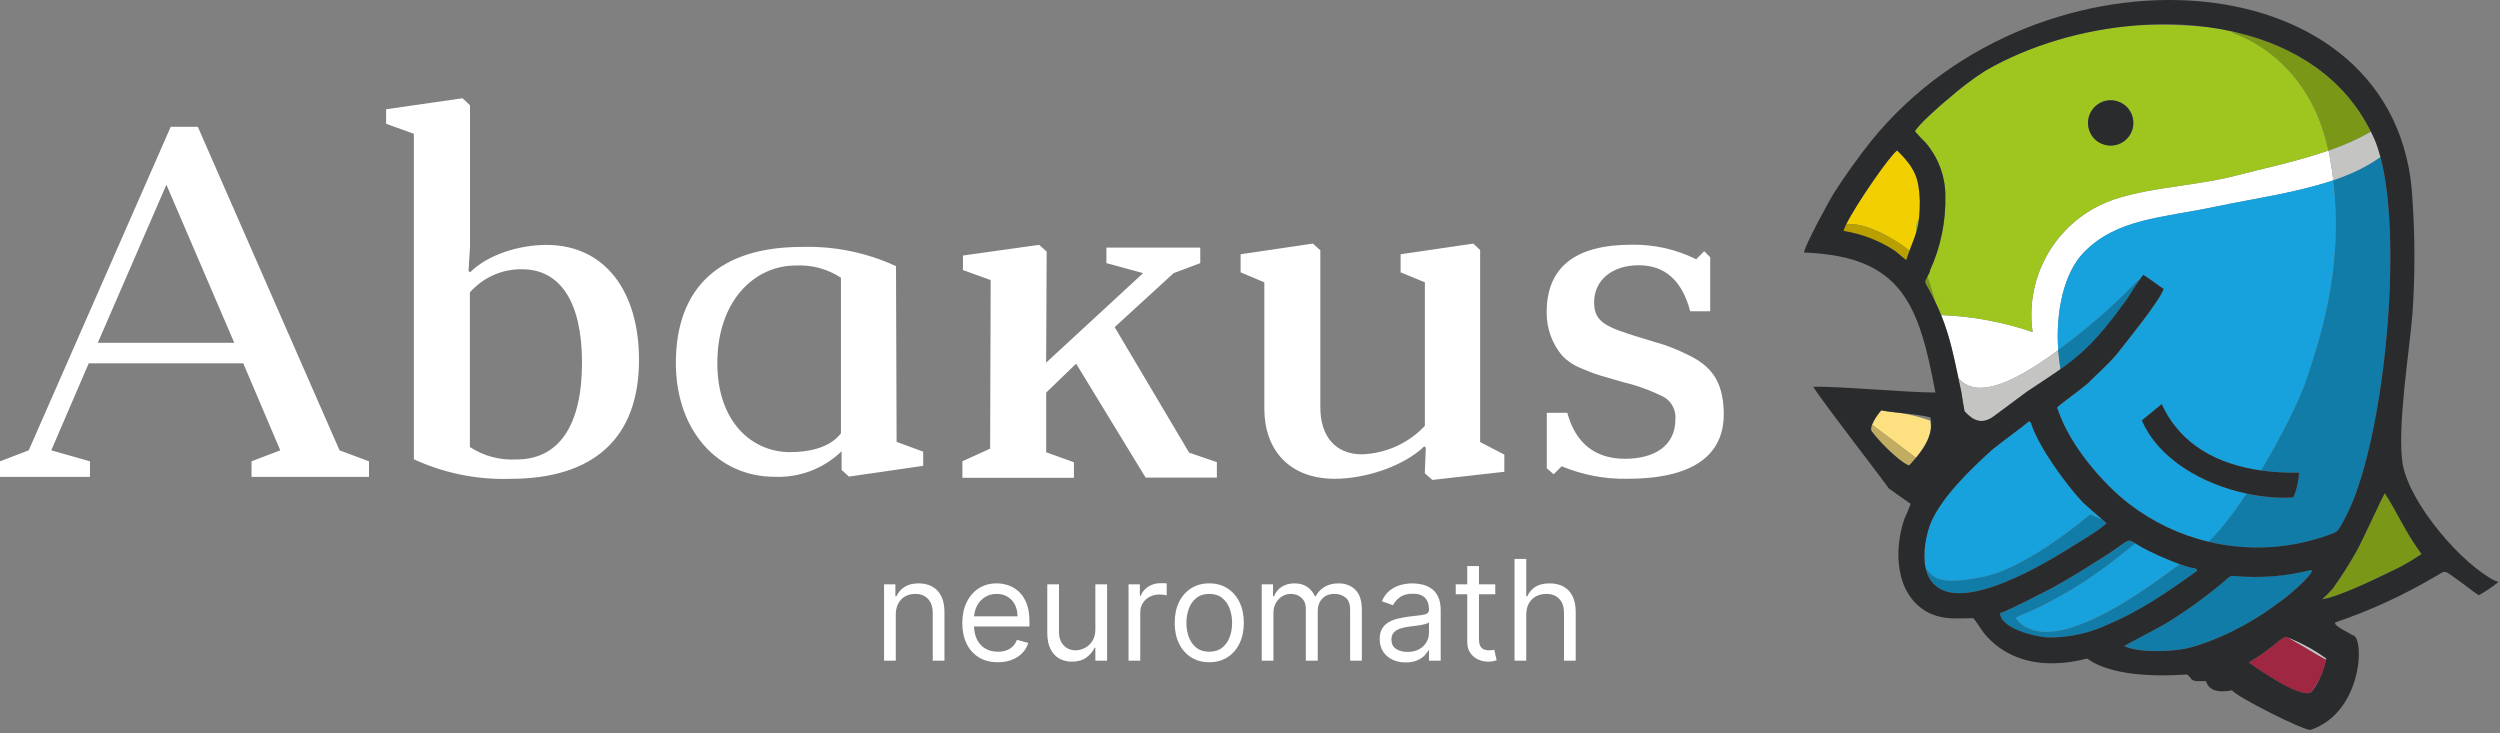 <?xml version="1.0" encoding="UTF-8"?> <svg xmlns="http://www.w3.org/2000/svg" width="375" height="110" viewBox="0 0 375 110" fill="none"><rect x="0" y="0" width="375" height="110" fill="#808080" stroke="none"/> <g clip-path="url(#clip0_1382_655)"> <path fill-rule="evenodd" clip-rule="evenodd" d="M25.61 19.018L4.31 67.548L0 69.198V71.528H13.5V69.198L7.69 67.548L13.31 54.498H36.49L42.04 67.548L37.73 69.198V71.528H55.35V69.198L50.93 67.548L29.67 19.018H25.62H25.61ZM134.35 39.898C129.94 37.868 125.13 36.898 120.28 37.038C108.05 37.038 101.38 43.028 101.38 54.468C101.38 64.518 107.62 71.518 116.19 71.518C118.04 71.598 119.88 71.298 121.61 70.638C123.34 69.978 124.91 68.978 126.24 67.688V70.488L127.34 71.488L138.48 69.878V67.748L134.49 66.278L134.4 39.858L134.36 39.878L134.35 39.898ZM126.15 64.988C124.39 67.268 121.16 67.818 118.49 67.818C112.85 67.818 107.6 63.348 107.6 54.478C107.6 45.028 113.25 39.828 119.33 39.828C121.74 39.688 124.12 40.338 126.14 41.658V64.998L126.15 64.988ZM182.53 71.648V69.318L178.37 67.898L167.2 49.068L176.05 40.968L180.04 39.468V37.138H165.96V39.468L171.47 40.968L156.92 54.398L157 37.728L155.87 36.728L144.44 38.328V40.508L148.6 42.008L148.52 67.298L144.36 69.188V71.668H161.09V69.338L156.93 67.838V58.888L161.42 54.548L171.84 71.638H182.53V71.648ZM35.14 51.418H14.67L24.96 27.708L35.14 51.418ZM62.1 68.898C66.61 70.978 71.54 71.978 76.5 71.828C89.03 71.828 95.85 65.748 95.85 53.978C95.85 43.708 90.75 36.738 81.97 36.738C77.78 36.738 73.12 38.238 70.5 40.858L70.28 40.628L70.5 37.038V15.788L69.38 14.738L57.92 16.388V18.568L62.08 20.068V68.898H62.1ZM70.5 43.838C71.48 42.738 72.68 41.858 74.03 41.258C75.38 40.658 76.84 40.368 78.31 40.388C84.08 40.388 87.3 45.378 87.3 54.368C87.3 64.048 83.7 68.918 77.47 68.918C75 69.058 72.55 68.408 70.48 67.048V43.828H70.5V43.838ZM222.06 37.538L221 36.538L210.09 38.138V40.848L213.73 42.348V63.878C211.27 66.498 207.87 68.028 204.28 68.148C200.38 68.148 198.05 65.518 198.05 61.098V37.538L196.93 36.538L186.09 38.138V40.848L189.65 42.348V61.318C189.65 67.388 193.32 71.818 200.22 71.818C204.79 71.818 210.56 69.938 213.64 66.948L213.87 67.168L213.72 70.988L214.85 71.988L225.65 70.768V68.188L222.02 66.308V37.528H222.05L222.06 37.538ZM233.05 71.138L234.25 69.938C237.36 71.238 240.71 71.878 244.08 71.818C253.76 71.818 258.78 68.428 258.56 61.688C258.41 57.108 256.66 54.828 253.01 53.138C251.96 52.618 250.89 52.168 249.78 51.778L246.11 50.658C240.83 49.038 239.12 48.328 239.12 45.328C239.12 42.028 241.83 39.788 245.8 39.788C249.77 39.788 252.32 42.108 253.53 46.688H256.53V38.588L255.63 37.678L254.43 38.888C251.43 37.398 248.11 36.648 244.75 36.708C236.27 36.708 232 40.088 232 46.838C231.97 49.218 232.8 51.528 234.33 53.358C235.1 54.158 236.04 54.788 237.08 55.208C238.06 55.638 239.06 56.018 240.08 56.338L243.53 57.338C245.65 57.848 247.7 58.598 249.65 59.588C250.21 59.928 250.65 60.418 250.95 61.008C251.24 61.588 251.37 62.248 251.31 62.898C251.31 66.888 248.15 68.818 243.73 68.818C239.31 68.818 236.31 66.488 235.1 61.918H232.02V70.248L233.06 71.148L233.05 71.138Z" fill="white"></path> <path d="M346.681 103.868C347.211 103.198 347.651 102.457 348.011 101.688L346.641 103.877C346.641 103.877 346.661 103.877 346.671 103.877L346.681 103.868Z" fill="#CF3355"></path> <path d="M297.068 58.168C299.458 58.168 303.027 56.728 308.577 52.628C308.627 52.588 308.677 52.548 308.737 52.508C308.317 46.728 309.617 40.918 312.547 37.898C317.527 32.778 324.217 32.718 332.438 30.978C337.948 29.818 344.427 28.928 349.997 27.048C349.857 25.848 349.668 24.638 349.438 23.388C349.387 23.118 349.337 22.848 349.277 22.578C344.547 24.228 339.467 25.268 335.277 26.368C328.937 28.028 320.228 28.168 314.978 30.798C311.508 32.488 308.658 35.238 306.848 38.658C305.038 42.068 304.347 45.968 304.897 49.798C300.477 48.298 295.858 47.438 291.188 47.258C292.467 50.438 293.088 53.468 293.788 56.758C293.828 56.798 293.868 56.848 293.908 56.888C294.658 57.658 295.657 58.178 297.087 58.178L297.068 58.168Z" fill="white"></path> <path d="M277.328 33.608C277.418 33.608 277.508 33.608 277.598 33.608C280.198 33.608 284.078 35.718 286.428 37.598C286.798 36.608 287.128 35.838 287.388 34.998C287.388 34.488 287.428 33.968 287.528 33.468C287.638 33.258 287.738 33.048 287.838 32.838C287.928 32.088 287.978 31.208 287.968 30.108C287.918 28.468 287.718 27.288 287.318 26.278C287.088 25.788 286.828 25.308 286.548 24.848C286.048 24.108 285.398 23.408 284.568 22.578C283.538 23.228 278.438 30.578 276.918 33.658C277.048 33.648 277.168 33.628 277.318 33.618L277.328 33.608Z" fill="#F2CF00"></path> <path d="M285.299 61.979C284.199 61.859 283.129 61.739 282.189 61.559C281.729 62.059 281.099 62.959 280.809 63.699L287.389 68.669C288.439 67.409 289.399 65.979 289.619 64.389C289.619 63.999 289.609 63.579 289.529 63.099C288.149 62.599 286.729 62.239 285.299 61.979Z" fill="#FDE080"></path> <path d="M304.649 63.427C304.439 63.217 304.539 63.317 304.329 63.207C303.589 63.867 300.409 66.177 298.819 67.457C295.629 70.357 291.499 74.287 289.709 78.207C288.909 80.057 288.359 82.997 288.849 85.227C289.669 86.317 290.469 87.117 292.839 87.117C294.009 87.117 295.559 86.927 297.689 86.477C304.319 85.077 313.499 77.177 313.499 77.177V77.157L315.429 77.997C314.549 77.227 312.879 75.807 312.489 75.407C309.839 72.657 305.599 66.717 304.649 63.427Z" fill="#17A2DD"></path> <path d="M336.99 74.037C330.41 72.637 323.77 68.867 321.28 63.057L324.25 60.617C327.06 66.807 332.77 69.677 339.16 70.577C342.32 65.317 345.1 59.677 346.11 56.537C347.92 50.927 351.59 40.507 349.99 27.047C344.42 28.927 337.95 29.817 332.43 30.977C324.2 32.717 317.51 32.767 312.54 37.897C309.61 40.917 308.32 46.727 308.73 52.507C317.22 46.217 320.53 41.977 320.84 41.977C320.84 41.977 320.86 41.977 320.86 41.987L320.84 42.147C321.06 41.837 321.26 41.527 321.49 41.227C321.6 41.227 324.36 43.247 324.56 43.347C323.82 45.357 318.95 51.297 317.46 53.207C316.19 54.697 314.6 56.077 313.23 57.457C312.59 58.097 308.57 60.957 308.57 61.167L308.78 61.707C310.48 66.687 315.25 72.417 319.38 75.597C322.91 78.307 326.96 80.237 331.27 81.267C333.01 79.657 335.02 77.037 336.99 74.037Z" fill="#17A2DD"></path> <path d="M320.279 81.479C317.449 83.889 314.449 86.089 311.309 88.069C304.619 92.139 302.089 92.439 302.359 92.759C303.499 94.179 305.089 94.769 306.929 94.769C312.879 94.769 321.559 88.659 326.949 84.609C324.959 83.899 322.469 82.749 321.389 82.139C320.899 81.859 320.559 81.639 320.279 81.469V81.479Z" fill="#17A2DD"></path> <path d="M320.588 3.807C312.498 4.417 304.428 6.797 297.858 10.587C295.878 11.847 293.998 13.267 292.248 14.837C291.398 15.477 287.478 18.977 287.258 19.717C287.758 20.307 288.288 20.877 288.848 21.407C290.698 23.567 291.748 26.307 291.808 29.147C291.928 33.127 291.118 37.087 289.448 40.707L289.528 40.687C289.358 41.037 289.228 41.287 289.118 41.497C289.518 42.597 289.918 43.907 290.278 45.237C290.278 45.247 290.288 45.257 290.298 45.277C290.628 45.947 290.908 46.607 291.168 47.257C295.838 47.437 300.458 48.297 304.878 49.797C304.338 45.967 305.018 42.067 306.828 38.657C308.638 35.247 311.488 32.497 314.958 30.797C320.218 28.167 328.928 28.027 335.258 26.367C339.448 25.267 344.528 24.227 349.258 22.577C346.178 8.037 334.738 4.877 334.738 4.877L335.428 4.847C334.188 4.557 332.928 4.317 331.648 4.137C328.918 3.847 326.178 3.697 323.428 3.717C322.418 3.737 321.478 3.767 320.578 3.807H320.588ZM314.198 16.027C314.838 15.387 315.698 15.027 316.608 15.027C317.278 15.027 317.938 15.227 318.498 15.597C319.058 15.967 319.498 16.507 319.748 17.127C320.008 17.747 320.068 18.437 319.938 19.097C319.808 19.757 319.478 20.367 319.008 20.837C318.528 21.317 317.928 21.637 317.268 21.767C316.608 21.897 315.928 21.827 315.308 21.577C314.688 21.317 314.158 20.887 313.778 20.327C313.408 19.767 313.208 19.107 313.208 18.437C313.208 17.537 313.568 16.667 314.208 16.027H314.198Z" fill="#9FC51F"></path> <path d="M287.391 34.988C287.591 34.358 287.741 33.678 287.841 32.828C287.741 33.038 287.641 33.248 287.531 33.458C287.431 33.968 287.391 34.478 287.391 34.988Z" fill="#9FC51F"></path> <path d="M343.168 95.627C343.468 95.807 343.758 95.997 344.068 96.157C345.688 97.057 347.258 98.107 348.898 98.957C348.908 98.897 348.928 98.837 348.938 98.777C347.158 97.477 345.218 96.427 343.168 95.617V95.627Z" fill="#C4C4C3"></path> <path d="M344.069 96.157C343.759 95.997 343.469 95.807 343.169 95.627C343.089 95.597 343.009 95.557 342.919 95.527C341.759 95.847 340.999 97.187 337.289 99.387C339.029 100.567 344.899 104.717 346.639 103.877L348.009 101.687C348.419 100.827 348.719 99.907 348.899 98.967C347.259 98.117 345.689 97.067 344.069 96.167V96.157Z" fill="#9F2741"></path> <path d="M349.281 22.587C349.341 22.847 349.391 23.117 349.441 23.397C349.671 24.637 349.851 25.857 350.001 27.057C352.641 26.167 355.051 25.037 357.091 23.557C356.841 22.607 356.561 21.727 356.231 20.967C356.051 20.537 355.841 20.137 355.641 19.727C353.691 20.867 351.531 21.807 349.291 22.587H349.281Z" fill="#C4C4C3"></path> <path d="M277.33 33.609C277.18 33.609 277.06 33.639 276.93 33.649C276.72 34.079 276.58 34.429 276.52 34.659C279.2 35.089 281.76 36.059 284.04 37.519C284.57 37.839 285.63 38.899 285.95 39.009C286.12 38.479 286.28 38.019 286.43 37.599C284.08 35.719 280.2 33.609 277.6 33.609C277.51 33.609 277.42 33.609 277.33 33.609Z" fill="#BA9F00"></path> <path d="M280.748 64.689C282.468 67.009 285.688 69.799 286.378 69.799L286.418 69.779C286.738 69.429 287.068 69.049 287.398 68.669L280.818 63.699C280.658 64.119 280.598 64.479 280.758 64.699L280.748 64.689Z" fill="#C2AC62"></path> <path d="M313.498 77.18C313.498 77.18 304.308 85.08 297.688 86.48C295.568 86.93 294.008 87.12 292.838 87.12C290.468 87.12 289.658 86.32 288.848 85.23C288.948 85.68 289.078 86.11 289.278 86.49C292.458 92.87 305.398 85.33 309.948 82.52C311.428 81.56 314.818 79.65 315.978 78.49C315.928 78.44 315.718 78.25 315.428 78L313.508 77.16V77.18H313.498Z" fill="#127CA9"></path> <path d="M335.269 86.398C334.419 86.288 334.309 86.608 333.679 87.138C332.719 87.978 331.879 88.618 330.929 89.358C329.009 90.848 327.109 92.118 325.089 93.388C324.249 93.918 318.729 96.788 318.629 96.888C320.749 97.948 325.419 97.728 327.739 97.308C332.199 96.328 337.919 93.388 341.519 90.578C342.689 89.838 346.399 86.758 346.819 85.598L346.609 85.488C342.909 86.418 339.069 86.728 335.269 86.388V86.398Z" fill="#127CA9"></path> <path d="M302.35 92.77C302.08 92.45 304.61 92.14 311.3 88.08C314.45 86.1 317.44 83.89 320.27 81.49C318.88 80.61 319.48 81.15 314.7 84.07C312.48 85.52 310.25 86.83 307.82 88.21C306.55 88.85 301.32 91.61 300.02 91.97C300.02 94.24 305.12 95.51 307.08 95.63C310.2 95.7 313.29 95.04 316.12 93.72C321.17 91.6 325.07 88.84 329.55 85.66C329.44 85.24 329.66 85.55 329.23 85.24C328.72 85.21 327.89 84.96 326.95 84.63C321.56 88.68 312.88 94.79 306.93 94.79C305.08 94.79 303.5 94.2 302.36 92.78L302.35 92.77Z" fill="#127CA9"></path> <path d="M349.988 27.056C351.588 40.516 347.918 50.936 346.108 56.546C345.098 59.686 342.318 65.326 339.158 70.586C341.008 70.846 342.918 70.946 344.838 70.906C344.788 72.186 344.498 73.446 343.998 74.626H343.958C341.778 74.766 339.378 74.556 336.978 74.046C334.998 77.046 332.988 79.666 331.258 81.276C331.908 81.426 332.558 81.566 333.218 81.686C338.258 82.556 343.438 82.186 348.298 80.606C350.738 79.756 350.528 80.076 351.688 77.846C357.468 67.366 360.578 36.866 357.068 23.566C355.038 25.046 352.618 26.176 349.978 27.066L349.988 27.056Z" fill="#127CA9"></path> <path d="M363.229 83.108C360.729 79.708 359.579 76.768 357.719 73.988C357.489 74.208 354.259 81.318 353.479 82.678C352.379 84.618 351.189 86.488 349.899 88.308C349.399 88.868 348.869 89.398 348.309 89.898C351.069 89.478 356.999 86.508 359.859 85.128C361.019 84.518 362.149 83.848 363.229 83.108Z" fill="#7A9718"></path> <path d="M349.278 22.589C351.528 21.799 353.678 20.869 355.628 19.729C351.648 11.669 344.158 6.909 335.448 4.859L334.758 4.889C334.758 4.889 346.198 8.049 349.278 22.589Z" fill="#7A9718"></path> <path d="M289.119 41.5C288.499 42.68 288.789 42.1 290.279 45.24C289.909 43.91 289.519 42.6 289.119 41.5Z" fill="#7A9718"></path> <path d="M308.728 52.51C308.678 52.55 308.628 52.59 308.568 52.63C303.018 56.73 299.448 58.17 297.058 58.17C295.628 58.17 294.628 57.65 293.878 56.88C293.838 56.84 293.798 56.79 293.758 56.75C293.898 57.44 294.048 58.13 294.208 58.84C294.298 59.47 294.558 61.04 294.678 61.69C295.878 62.99 297.188 63.81 299.078 62.44L304.068 58.73C306.048 57.41 307.648 56.38 309.068 55.38C308.898 54.43 308.788 53.47 308.718 52.5L308.728 52.51Z" fill="#C4C4C3"></path> <path d="M320.848 41.977C320.538 41.977 317.218 46.217 308.738 52.507C308.808 53.467 308.928 54.437 309.088 55.387C311.788 53.477 313.848 51.657 316.618 48.127C317.578 46.967 318.278 45.907 319.168 44.727C319.688 43.847 320.258 42.987 320.848 42.147L320.868 41.987C320.868 41.987 320.858 41.977 320.848 41.977Z" fill="#127CA9"></path> <path d="M315.309 21.589C315.929 21.849 316.619 21.919 317.269 21.779C317.929 21.649 318.539 21.319 319.009 20.849C319.489 20.369 319.809 19.769 319.939 19.109C320.069 18.449 319.999 17.769 319.749 17.139C319.489 16.519 319.059 15.989 318.499 15.609C317.939 15.239 317.279 15.039 316.609 15.039C315.709 15.039 314.839 15.399 314.199 16.039C313.559 16.679 313.199 17.539 313.199 18.449C313.199 19.119 313.399 19.779 313.769 20.339C314.139 20.899 314.669 21.339 315.299 21.589H315.309Z" fill="#292B2D"></path> <path d="M324.251 60.617L321.281 63.057C323.771 68.867 330.401 72.637 336.991 74.037C339.391 74.547 341.791 74.757 343.971 74.617H344.011C344.511 73.437 344.801 72.177 344.851 70.897C342.941 70.937 341.031 70.837 339.171 70.577C332.781 69.677 327.071 66.807 324.261 60.617H324.251Z" fill="#292B2D"></path> <path d="M374.299 87.138C369.249 84.628 361.549 75.648 360.409 69.678C359.519 64.068 361.429 52.658 361.879 46.938C362.259 41.328 362.259 35.688 361.879 30.078C360.219 -6.562 305.889 -9.942 280.699 21.118C278.699 23.638 276.819 26.258 275.089 28.968C274.349 30.138 270.609 37.028 270.609 37.878C285.309 38.428 287.839 45.658 290.309 58.878C285.899 58.878 275.139 57.868 271.969 58.028C273.759 60.778 283.129 72.848 283.309 73.258C284.379 74.008 286.169 75.298 286.599 75.578C286.509 75.868 285.849 77.458 285.639 77.888C284.049 82.558 284.259 89.228 289.219 91.878C291.659 93.048 293.459 92.728 296.009 92.728C296.319 93.048 297.169 94.428 297.589 94.958C298.769 96.398 300.139 97.448 301.629 98.168C302.179 98.438 302.749 98.658 303.329 98.848C306.309 99.788 309.629 99.648 312.869 98.828C312.939 98.808 313.009 98.798 313.079 98.778C313.099 98.778 313.199 98.858 313.389 98.988C314.379 99.678 317.999 101.788 327.499 101.208C328.339 101.098 328.029 101.208 328.559 101.638C328.769 102.058 328.979 102.058 329.409 102.168H330.899C331.349 103.728 333.009 103.908 334.819 103.548C335.459 104.518 345.559 109.598 346.579 109.488C354.549 106.798 354.709 95.268 352.849 95.268C352.379 94.918 349.869 93.798 350.309 93.358C355.529 91.588 360.549 89.278 365.299 86.468C366.569 85.828 366.459 85.398 367.639 86.248C370.269 88.118 371.219 88.938 371.819 89.288C372.849 88.708 373.829 88.048 374.759 87.308L374.339 87.118L374.299 87.138ZM348.899 98.968C348.719 99.918 348.419 100.828 348.009 101.688C347.649 102.458 347.209 103.198 346.679 103.868C346.679 103.868 346.659 103.868 346.649 103.868C344.899 104.708 339.039 100.558 337.299 99.378C341.019 97.178 341.779 95.838 342.929 95.518C343.009 95.548 343.089 95.588 343.179 95.618C345.229 96.428 347.169 97.478 348.949 98.778C348.939 98.838 348.919 98.898 348.909 98.958L348.899 98.968ZM349.899 88.308C351.189 86.498 352.389 84.618 353.479 82.678C354.269 81.318 357.489 74.208 357.719 73.988C359.569 76.768 360.729 79.718 363.229 83.108C362.139 83.838 361.019 84.518 359.859 85.128C356.999 86.508 351.069 89.478 348.309 89.898C348.869 89.398 349.399 88.868 349.899 88.308ZM341.519 90.588C337.919 93.388 332.199 96.338 327.739 97.318C325.409 97.738 320.749 97.958 318.629 96.898C318.739 96.788 324.249 93.928 325.089 93.398C327.099 92.128 329.009 90.858 330.929 89.368C331.879 88.628 332.719 87.988 333.679 87.148C334.319 86.608 334.419 86.298 335.269 86.408C339.069 86.748 342.909 86.448 346.609 85.508L346.819 85.618C346.399 86.778 342.689 89.858 341.519 90.598V90.588ZM329.229 85.228C329.659 85.538 329.439 85.228 329.549 85.648C325.069 88.828 321.169 91.588 316.119 93.708C313.289 95.028 310.199 95.678 307.079 95.618C305.129 95.488 300.019 94.218 300.019 91.958C301.319 91.598 306.549 88.828 307.819 88.198C310.259 86.818 312.479 85.508 314.699 84.058C319.489 81.138 318.879 80.598 320.269 81.478C320.539 81.648 320.889 81.878 321.379 82.148C322.459 82.758 324.949 83.908 326.939 84.618C327.879 84.958 328.709 85.198 329.219 85.228H329.229ZM315.979 78.488C314.819 79.648 311.419 81.558 309.949 82.518C305.389 85.328 292.459 92.868 289.279 86.488C289.079 86.108 288.949 85.678 288.849 85.228C288.349 83.008 288.909 80.068 289.709 78.208C291.499 74.288 295.639 70.358 298.819 67.458C300.399 66.188 303.579 63.878 304.329 63.208C304.539 63.318 304.439 63.208 304.649 63.428C305.599 66.718 309.839 72.658 312.489 75.408C312.889 75.808 314.549 77.238 315.429 77.998C315.719 78.248 315.929 78.428 315.979 78.488ZM284.579 22.558C285.409 23.388 286.049 24.088 286.559 24.828C286.869 25.278 287.129 25.748 287.329 26.258C287.729 27.268 287.929 28.458 287.979 30.088C287.979 31.198 287.939 32.068 287.849 32.818C287.749 33.668 287.589 34.348 287.399 34.978C287.139 35.818 286.809 36.588 286.439 37.578C286.279 37.998 286.119 38.458 285.959 38.988C285.649 38.878 284.579 37.828 284.049 37.498C281.769 36.038 279.209 35.068 276.529 34.638C276.579 34.408 276.719 34.058 276.939 33.628C278.459 30.548 283.559 23.198 284.589 22.548L284.579 22.558ZM331.659 4.138C332.939 4.318 334.199 4.558 335.439 4.848C344.149 6.898 351.639 11.658 355.619 19.718C355.819 20.128 356.029 20.538 356.209 20.958C356.529 21.718 356.809 22.588 357.069 23.548C360.579 36.848 357.469 67.338 351.689 77.828C350.529 80.058 350.729 79.738 348.299 80.588C343.429 82.168 338.259 82.538 333.219 81.668C332.559 81.558 331.909 81.418 331.259 81.258C326.949 80.228 322.899 78.298 319.369 75.588C315.239 72.408 310.469 66.678 308.769 61.698L308.559 61.158C308.559 60.948 312.589 58.088 313.219 57.448C314.599 56.068 316.179 54.688 317.449 53.198C318.939 51.288 323.809 45.348 324.549 43.338C324.339 43.228 321.589 41.218 321.479 41.218C321.259 41.518 321.049 41.828 320.829 42.138C320.239 42.978 319.669 43.828 319.149 44.718C318.259 45.888 317.559 46.948 316.599 48.118C313.829 51.638 311.769 53.468 309.069 55.378C307.649 56.388 306.049 57.418 304.069 58.728L299.079 62.438C297.189 63.808 295.879 62.988 294.679 61.688C294.549 61.038 294.289 59.468 294.209 58.838C294.049 58.128 293.899 57.428 293.759 56.748C293.059 53.448 292.449 50.428 291.159 47.248C290.899 46.598 290.609 45.938 290.289 45.268C290.289 45.258 290.279 45.248 290.269 45.228C288.779 42.088 288.479 42.668 289.109 41.488C289.219 41.278 289.359 41.028 289.519 40.678L289.439 40.698C291.109 37.078 291.919 33.128 291.799 29.138C291.739 26.288 290.689 23.558 288.839 21.398C288.279 20.858 287.749 20.298 287.249 19.708C287.459 18.968 291.389 15.458 292.239 14.828C293.989 13.268 295.869 11.848 297.849 10.578C304.419 6.798 312.489 4.408 320.579 3.798C324.319 3.518 328.049 3.618 331.649 4.128L331.659 4.138ZM289.629 64.388C289.399 65.978 288.449 67.408 287.399 68.668C287.079 69.058 286.739 69.428 286.419 69.778L286.379 69.798C285.689 69.798 282.469 67.008 280.749 64.688C280.599 64.478 280.649 64.108 280.809 63.688C281.099 62.948 281.729 62.048 282.189 61.548C283.129 61.738 284.199 61.848 285.299 61.968C286.729 62.118 288.219 62.278 289.559 62.598C289.699 63.218 289.709 63.808 289.629 64.388Z" fill="#292B2D"></path> <path d="M134.367 92.214V99.098H132.609V87.654H134.308V89.442H134.457C134.725 88.861 135.132 88.394 135.679 88.042C136.225 87.684 136.93 87.505 137.794 87.505C138.569 87.505 139.247 87.664 139.828 87.982C140.409 88.295 140.861 88.772 141.184 89.413C141.507 90.048 141.668 90.853 141.668 91.826V99.098H139.91V91.946C139.91 91.047 139.677 90.346 139.21 89.845C138.743 89.338 138.102 89.085 137.288 89.085C136.727 89.085 136.225 89.207 135.783 89.45C135.346 89.693 135.001 90.048 134.747 90.515C134.494 90.982 134.367 91.548 134.367 92.214ZM149.679 99.336C148.577 99.336 147.625 99.093 146.826 98.606C146.031 98.114 145.418 97.429 144.986 96.55C144.558 95.666 144.345 94.638 144.345 93.465C144.345 92.293 144.558 91.26 144.986 90.366C145.418 89.467 146.019 88.767 146.788 88.265C147.563 87.759 148.467 87.505 149.5 87.505C150.096 87.505 150.685 87.605 151.266 87.803C151.847 88.002 152.376 88.325 152.853 88.772C153.33 89.214 153.71 89.8 153.993 90.53C154.276 91.26 154.417 92.159 154.417 93.227V93.972H145.596V92.452H152.629C152.629 91.807 152.5 91.23 152.242 90.724C151.989 90.217 151.626 89.817 151.154 89.524C150.687 89.231 150.136 89.085 149.5 89.085C148.8 89.085 148.194 89.259 147.682 89.606C147.176 89.949 146.786 90.396 146.513 90.947C146.24 91.499 146.103 92.09 146.103 92.72V93.734C146.103 94.598 146.252 95.33 146.55 95.931C146.853 96.527 147.273 96.982 147.809 97.295C148.346 97.603 148.969 97.757 149.679 97.757C150.141 97.757 150.558 97.692 150.931 97.563C151.308 97.429 151.634 97.23 151.907 96.967C152.18 96.699 152.391 96.366 152.54 95.969L154.239 96.445C154.06 97.022 153.759 97.528 153.337 97.965C152.915 98.397 152.393 98.735 151.773 98.978C151.152 99.217 150.454 99.336 149.679 99.336ZM164.304 94.419V87.654H166.062V99.098H164.304V97.161H164.184C163.916 97.742 163.499 98.236 162.933 98.643C162.367 99.046 161.651 99.247 160.787 99.247C160.072 99.247 159.436 99.09 158.88 98.777C158.324 98.459 157.887 97.983 157.569 97.347C157.251 96.706 157.092 95.899 157.092 94.926V87.654H158.85V94.806C158.85 95.641 159.084 96.306 159.55 96.803C160.022 97.3 160.623 97.548 161.353 97.548C161.79 97.548 162.235 97.436 162.687 97.213C163.144 96.989 163.526 96.647 163.834 96.185C164.147 95.723 164.304 95.134 164.304 94.419ZM169.282 99.098V87.654H170.981V89.383H171.1C171.308 88.817 171.686 88.357 172.232 88.004C172.779 87.652 173.394 87.476 174.08 87.476C174.209 87.476 174.37 87.478 174.564 87.483C174.758 87.488 174.904 87.496 175.004 87.505V89.293C174.944 89.278 174.807 89.256 174.594 89.226C174.385 89.192 174.164 89.174 173.931 89.174C173.375 89.174 172.878 89.291 172.441 89.524C172.009 89.753 171.666 90.071 171.413 90.478C171.164 90.88 171.04 91.34 171.04 91.856V99.098H169.282ZM181.388 99.336C180.355 99.336 179.449 99.09 178.669 98.599C177.894 98.107 177.288 97.419 176.851 96.535C176.419 95.651 176.203 94.618 176.203 93.436C176.203 92.244 176.419 91.203 176.851 90.314C177.288 89.425 177.894 88.735 178.669 88.243C179.449 87.751 180.355 87.505 181.388 87.505C182.421 87.505 183.325 87.751 184.1 88.243C184.88 88.735 185.486 89.425 185.918 90.314C186.355 91.203 186.574 92.244 186.574 93.436C186.574 94.618 186.355 95.651 185.918 96.535C185.486 97.419 184.88 98.107 184.1 98.599C183.325 99.09 182.421 99.336 181.388 99.336ZM181.388 97.757C182.173 97.757 182.819 97.555 183.325 97.153C183.832 96.751 184.207 96.222 184.45 95.566C184.694 94.911 184.815 94.201 184.815 93.436C184.815 92.671 184.694 91.958 184.45 91.297C184.207 90.637 183.832 90.103 183.325 89.696C182.819 89.288 182.173 89.085 181.388 89.085C180.604 89.085 179.958 89.288 179.451 89.696C178.945 90.103 178.57 90.637 178.326 91.297C178.083 91.958 177.961 92.671 177.961 93.436C177.961 94.201 178.083 94.911 178.326 95.566C178.57 96.222 178.945 96.751 179.451 97.153C179.958 97.555 180.604 97.757 181.388 97.757ZM189.257 99.098V87.654H190.956V89.442H191.105C191.343 88.832 191.728 88.357 192.26 88.019C192.791 87.677 193.429 87.505 194.174 87.505C194.929 87.505 195.558 87.677 196.059 88.019C196.566 88.357 196.961 88.832 197.244 89.442H197.363C197.656 88.851 198.096 88.382 198.682 88.034C199.268 87.682 199.971 87.505 200.79 87.505C201.813 87.505 202.65 87.826 203.301 88.466C203.951 89.102 204.277 90.093 204.277 91.439V99.098H202.519V91.439C202.519 90.595 202.288 89.991 201.826 89.629C201.364 89.266 200.82 89.085 200.194 89.085C199.389 89.085 198.766 89.328 198.324 89.815C197.882 90.297 197.661 90.908 197.661 91.648V99.098H195.873V91.26C195.873 90.61 195.662 90.086 195.24 89.688C194.818 89.286 194.274 89.085 193.608 89.085C193.151 89.085 192.724 89.207 192.327 89.45C191.934 89.693 191.617 90.031 191.373 90.463C191.135 90.89 191.016 91.384 191.016 91.946V99.098H189.257ZM210.859 99.366C210.134 99.366 209.476 99.229 208.885 98.956C208.294 98.678 207.824 98.278 207.477 97.757C207.129 97.23 206.955 96.594 206.955 95.849C206.955 95.194 207.084 94.662 207.342 94.255C207.601 93.843 207.946 93.52 208.378 93.287C208.81 93.053 209.287 92.879 209.808 92.765C210.335 92.646 210.864 92.552 211.395 92.482C212.091 92.393 212.654 92.326 213.086 92.281C213.523 92.231 213.841 92.149 214.04 92.035C214.244 91.921 214.345 91.722 214.345 91.439V91.379C214.345 90.644 214.144 90.073 213.742 89.666C213.345 89.259 212.741 89.055 211.932 89.055C211.092 89.055 210.434 89.239 209.957 89.606C209.481 89.974 209.145 90.366 208.952 90.783L207.283 90.187C207.581 89.492 207.978 88.951 208.475 88.563C208.976 88.171 209.523 87.898 210.114 87.744C210.71 87.585 211.296 87.505 211.872 87.505C212.24 87.505 212.662 87.55 213.139 87.639C213.62 87.724 214.085 87.9 214.532 88.168C214.984 88.437 215.359 88.841 215.657 89.383C215.955 89.924 216.104 90.649 216.104 91.558V99.098H214.345V97.548H214.256C214.137 97.796 213.938 98.062 213.66 98.345C213.382 98.628 213.012 98.869 212.55 99.068C212.088 99.266 211.524 99.366 210.859 99.366ZM211.127 97.786C211.822 97.786 212.408 97.65 212.885 97.377C213.367 97.103 213.73 96.751 213.973 96.319C214.221 95.887 214.345 95.432 214.345 94.955V93.346C214.271 93.436 214.107 93.518 213.854 93.592C213.605 93.662 213.317 93.724 212.99 93.778C212.667 93.828 212.351 93.873 212.043 93.912C211.74 93.947 211.495 93.977 211.306 94.002C210.849 94.061 210.422 94.158 210.024 94.292C209.632 94.421 209.314 94.618 209.071 94.881C208.832 95.139 208.713 95.492 208.713 95.939C208.713 96.55 208.939 97.012 209.391 97.325C209.848 97.632 210.427 97.786 211.127 97.786ZM224.289 87.654V89.144H218.359V87.654H224.289ZM220.088 84.913H221.846V95.82C221.846 96.316 221.918 96.689 222.062 96.937C222.211 97.18 222.4 97.344 222.628 97.429C222.861 97.508 223.107 97.548 223.366 97.548C223.559 97.548 223.718 97.538 223.842 97.518C223.967 97.493 224.066 97.474 224.14 97.459L224.498 99.038C224.379 99.083 224.212 99.127 223.999 99.172C223.785 99.222 223.515 99.247 223.187 99.247C222.69 99.247 222.203 99.14 221.727 98.926C221.255 98.713 220.862 98.387 220.549 97.95C220.242 97.513 220.088 96.962 220.088 96.296V84.913ZM228.938 92.214V99.098H227.18V83.84H228.938V89.442H229.087C229.355 88.851 229.758 88.382 230.294 88.034C230.835 87.682 231.556 87.505 232.455 87.505C233.234 87.505 233.917 87.662 234.503 87.975C235.089 88.283 235.544 88.757 235.867 89.398C236.195 90.033 236.358 90.843 236.358 91.826V99.098H234.6V91.946C234.6 91.037 234.364 90.334 233.892 89.837C233.426 89.336 232.777 89.085 231.948 89.085C231.372 89.085 230.855 89.207 230.398 89.45C229.946 89.693 229.589 90.048 229.326 90.515C229.067 90.982 228.938 91.548 228.938 92.214Z" fill="white"></path> </g> <defs> <clipPath id="clip0_1382_655"> <rect width="374.72" height="109.51" fill="white"></rect> </clipPath> </defs> </svg> 